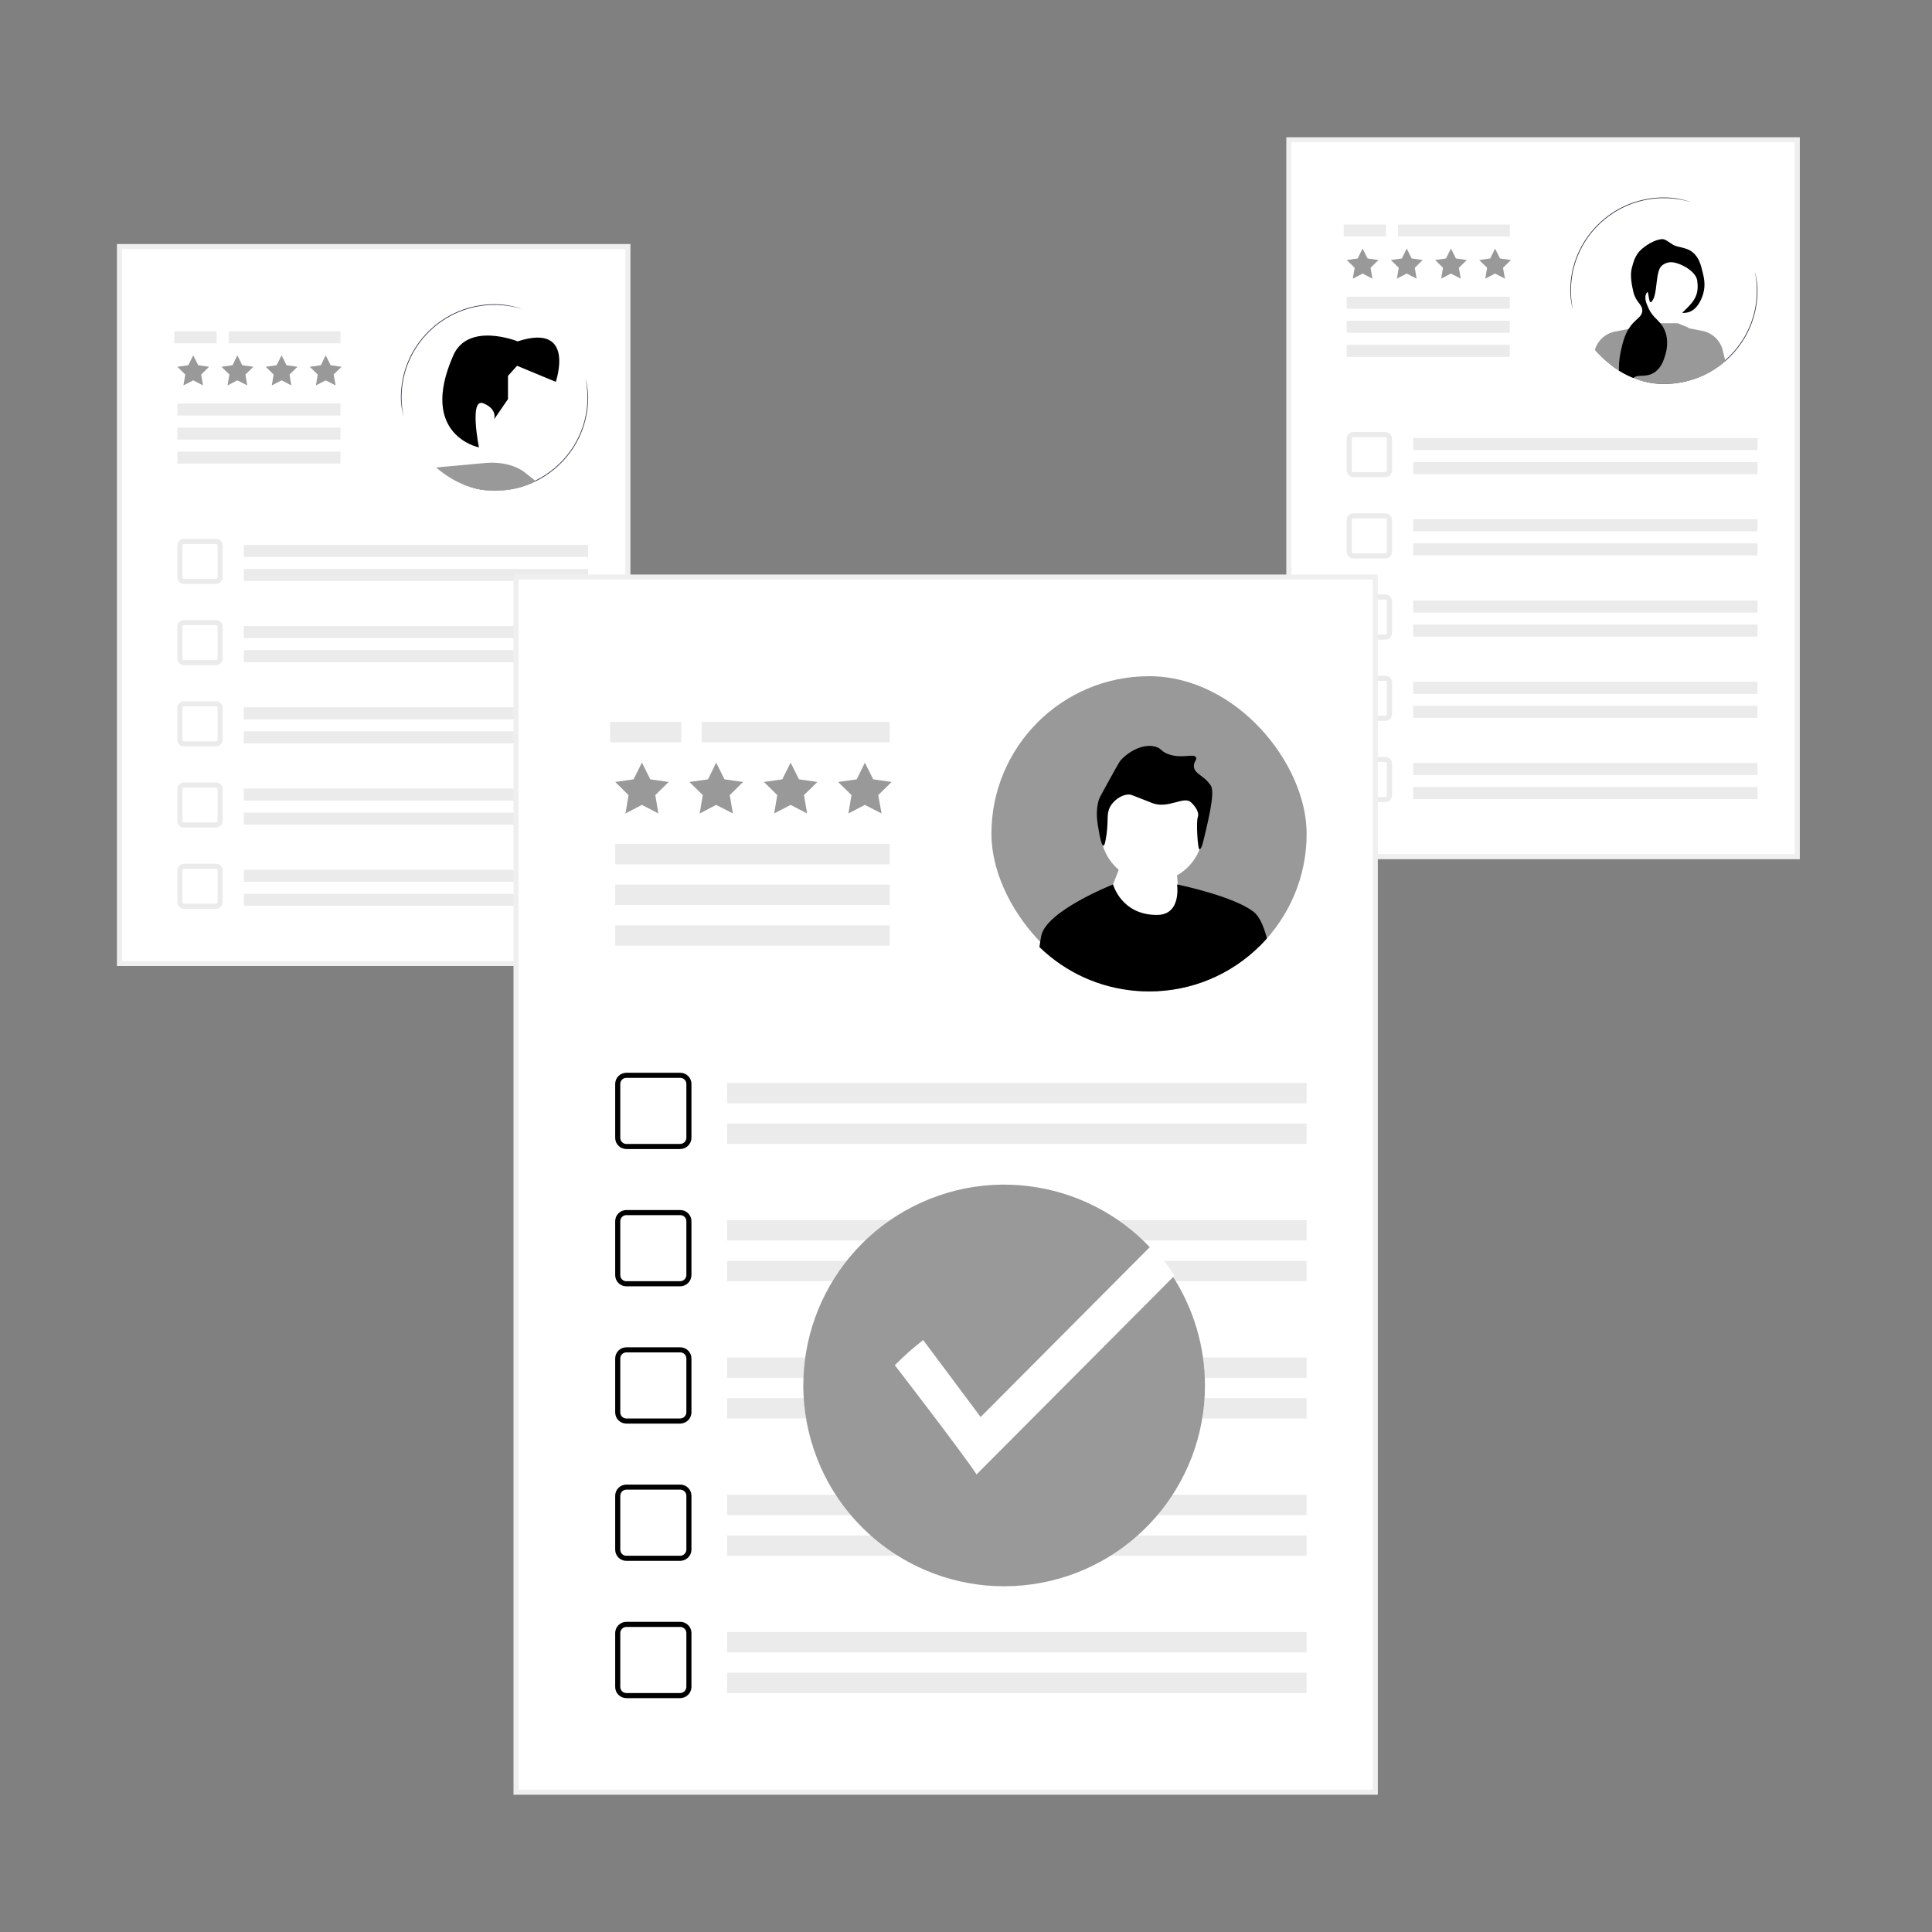 <svg xmlns="http://www.w3.org/2000/svg" width="380" height="380" viewBox="0 0 380 380" fill="none"><rect x="0" y="0" width="380" height="380" fill="#808080" stroke="none"/><rect x="253.5" y="27.5" width="100" height="141" fill="white"></rect><rect x="253.5" y="27.5" width="100" height="141" stroke="#EFEFEF"></rect><g clip-path="url(#clip0_3313_4710)"><path d="M340.288 44.206C336.809 40.742 332.184 38.834 327.265 38.834C322.345 38.834 317.72 40.742 314.242 44.206C310.763 47.67 308.847 52.276 308.847 57.176C308.847 61.647 310.443 65.875 313.368 69.213C313.647 69.532 313.938 69.843 314.242 70.145C314.313 70.216 314.385 70.287 314.458 70.356C314.862 70.746 315.281 71.116 315.714 71.463C315.716 71.466 315.717 71.467 315.719 71.468C318.981 74.092 323.013 75.517 327.265 75.517C332.184 75.517 336.809 73.609 340.288 70.145C340.547 69.887 340.797 69.623 341.038 69.354C344.041 65.994 345.682 61.711 345.682 57.176C345.682 52.276 343.767 47.67 340.288 44.206ZM340.993 69.182C340.448 69.799 339.862 70.38 339.239 70.918C338.057 71.942 336.742 72.816 335.323 73.513C334.825 73.758 334.315 73.98 333.793 74.18C331.765 74.955 329.564 75.379 327.265 75.379C325.046 75.379 322.919 74.984 320.951 74.26C320.143 73.963 319.362 73.611 318.612 73.207C318.502 73.148 318.393 73.088 318.284 73.027C317.712 72.704 317.159 72.352 316.628 71.971C315.867 71.428 315.149 70.827 314.483 70.176C314.109 69.811 313.751 69.431 313.41 69.036C310.654 65.848 308.986 61.703 308.986 57.176C308.986 47.138 317.186 38.972 327.265 38.972C337.344 38.972 345.544 47.138 345.544 57.176C345.544 61.772 343.825 65.975 340.993 69.182Z" fill="#3F3D56"></path><path d="M329.571 65.813L330.447 60.333L324.529 57.922L323.653 66.251L329.571 65.813Z" fill="white"></path><path d="M335.518 73.912C335.01 74.16 334.492 74.384 333.967 74.582C332.916 74.98 331.831 75.28 330.718 75.48C329.63 75.677 328.513 75.776 327.396 75.776C325.888 75.776 324.388 75.596 322.937 75.237C322.369 75.098 321.796 74.928 321.232 74.729C321.173 74.708 321.113 74.687 321.054 74.665C320.356 74.412 319.668 74.115 319.007 73.779C318.918 73.734 318.829 73.689 318.74 73.641C318.642 73.59 318.544 73.537 318.445 73.482C318.319 73.413 318.194 73.341 318.07 73.269C317.652 73.027 317.24 72.766 316.847 72.494L316.821 72.476C316.798 72.46 316.775 72.444 316.752 72.428C316.767 72.351 316.781 72.282 316.793 72.22C316.841 71.977 316.873 71.843 316.873 71.843L319.523 66.369L320.262 64.844L320.622 64.696L323.341 63.578H329.988L332.086 64.445C332.086 64.445 332.096 64.485 332.117 64.561C332.327 65.311 333.546 69.57 335.438 73.736C335.464 73.794 335.491 73.853 335.518 73.912Z" fill="#999999"></path><path d="M328.075 62.095C331.408 62.095 334.11 59.393 334.11 56.06C334.11 52.727 331.408 50.025 328.075 50.025C324.742 50.025 322.04 52.727 322.04 56.06C322.04 59.393 324.742 62.095 328.075 62.095Z" fill="white"></path><path d="M320.632 64.643L320.622 64.695L318.782 73.443L318.766 73.519L318.74 73.639C318.641 73.589 318.544 73.535 318.445 73.481C318.319 73.412 318.195 73.34 318.069 73.267C317.652 73.026 317.241 72.764 316.847 72.493L316.821 72.475C316.798 72.459 316.775 72.443 316.752 72.427C316.452 72.217 316.159 71.998 315.873 71.772C315.871 71.771 315.869 71.77 315.867 71.767C315.357 71.356 314.865 70.914 314.395 70.444C314.092 70.14 313.8 69.828 313.521 69.507L313.563 69.33L313.568 69.312L313.62 69.086C314.088 67.109 315.672 65.592 317.667 65.21L320.318 64.702L320.632 64.643Z" fill="#999999"></path><path d="M339.427 71.354C338.646 72.019 337.809 72.621 336.926 73.15C336.839 73.202 336.751 73.253 336.663 73.304C336.288 73.521 335.905 73.723 335.518 73.912C335.01 74.16 334.492 74.383 333.967 74.582L333.926 74.39L331.848 64.51L332.117 64.561L334.814 65.078C336.808 65.46 338.393 66.978 338.86 68.955L339.376 71.139L339.427 71.354Z" fill="#999999"></path><path d="M335.025 57.674C334.868 58.258 334.079 60.87 332.059 61.42C331.663 61.528 330.716 61.653 330.967 61.42C331.024 61.367 331.079 61.315 331.134 61.263C333.326 59.202 334.221 57.942 333.812 55.145C333.553 53.364 330.599 51.747 328.937 51.586C328.237 51.518 327.342 51.755 326.752 52.366C325.777 53.373 325.938 56.462 325.398 58.277C325.253 58.762 325.058 59.157 324.779 59.396C324.604 59.545 324.493 59.356 324.411 59.045C324.236 58.385 324.19 57.176 323.941 57.518C323.222 58.508 323.908 59.82 324.115 60.326C324.157 60.43 324.201 60.53 324.244 60.624V60.625C324.27 60.68 324.296 60.734 324.321 60.785V60.786C325.012 62.195 325.842 62.699 326.574 63.577C326.861 63.921 327.133 64.32 327.376 64.855C327.543 65.221 327.663 65.588 327.745 65.949C328.164 67.759 327.667 69.403 327.532 69.851C327.25 70.782 326.767 72.381 325.347 73.284C323.564 74.419 321.937 73.419 321.159 74.496C321.149 74.509 321.141 74.521 321.132 74.534C321.103 74.577 321.077 74.621 321.054 74.665C320.356 74.411 319.669 74.114 319.008 73.778C318.918 73.734 318.829 73.688 318.74 73.64C318.642 73.589 318.544 73.536 318.445 73.481C318.441 73.405 318.437 73.33 318.435 73.254C318.377 71.944 318.464 70.505 318.79 69.07C318.999 68.153 319.206 67.244 319.523 66.368C319.73 65.797 319.984 65.24 320.318 64.703C320.585 64.271 320.903 63.852 321.288 63.45C322.134 62.566 322.886 62.197 323.005 61.264C323.175 59.932 321.788 59.532 321.288 57.518C320.946 56.141 320.589 54.156 320.935 52.818C321.263 51.554 321.547 50.458 322.497 49.383C322.725 49.126 324.6 47.335 326.771 47.041C327.772 46.907 328.664 48.188 329.874 48.464C331.265 48.78 332.061 48.961 332.84 49.556C334.155 50.561 334.525 52.063 334.869 53.459C335.138 54.55 335.487 55.962 335.025 57.674Z" fill="black"></path></g><path d="M268.007 48.891L268.983 50.835L271.131 51.141L269.569 52.668L269.931 54.807L268.007 53.807L266.082 54.807L266.445 52.668L264.883 51.141L267.03 50.835L268.007 48.891Z" fill="#999999"></path><path d="M276.681 48.891L277.657 50.835L279.833 51.141L278.271 52.668L278.634 54.807L276.681 53.807L274.757 54.807L275.119 52.668L273.557 51.141L275.733 50.835L276.681 48.891Z" fill="#999999"></path><path d="M285.384 48.891L286.36 50.835L288.508 51.141L286.946 52.668L287.308 54.807L285.384 53.807L283.459 54.807L283.822 52.668L282.26 51.141L284.408 50.835L285.384 48.891Z" fill="#999999"></path><path d="M294.058 48.891L295.035 50.835L297.182 51.141L295.62 52.668L296.011 54.807L294.058 53.807L292.134 54.807L292.496 52.668L290.934 51.141L293.11 50.835L294.058 48.891Z" fill="#999999"></path><path d="M272.606 44.158H264.288V46.525H272.606V44.158Z" fill="#EBEBEB"></path><path d="M296.965 44.158H274.982V46.525H296.965V44.158Z" fill="#EBEBEB"></path><path d="M296.965 58.357H264.883V60.724H296.965V58.357Z" fill="#EBEBEB"></path><path d="M296.965 63.092H264.883V65.459H296.965V63.092Z" fill="#EBEBEB"></path><path d="M296.965 67.824H264.883V70.191H296.965V67.824Z" fill="#EBEBEB"></path><path d="M278.453 86.666H345.182V88.033H278.453V86.666Z" fill="#EBEBEB" stroke="#EBEBEB"></path><path d="M278.453 91.398H345.182V92.765H278.453V91.398Z" fill="#EBEBEB" stroke="#EBEBEB"></path><path d="M272.459 93.357H266.184C265.751 93.357 265.382 93.006 265.382 92.556V86.284C265.382 85.851 265.734 85.482 266.184 85.482H272.492C272.926 85.482 273.294 85.834 273.294 86.284V92.576C273.268 93.011 272.917 93.357 272.459 93.357Z" stroke="#EBEBEB"></path><path d="M278.453 102.641H345.182V104.007H278.453V102.641Z" fill="#EBEBEB" stroke="#EBEBEB"></path><path d="M278.453 107.373H345.182V108.74H278.453V107.373Z" fill="#EBEBEB" stroke="#EBEBEB"></path><path d="M272.459 109.332H266.184C265.751 109.332 265.382 108.98 265.382 108.531V102.258C265.382 101.826 265.734 101.457 266.184 101.457H272.492C272.926 101.457 273.294 101.809 273.294 102.258V108.551C273.268 108.985 272.917 109.332 272.459 109.332Z" stroke="#EBEBEB"></path><path d="M278.453 118.615H345.182V119.982H278.453V118.615Z" fill="#EBEBEB" stroke="#EBEBEB"></path><path d="M278.453 123.348H345.182V124.714H278.453V123.348Z" fill="#EBEBEB" stroke="#EBEBEB"></path><path d="M272.459 125.307H266.184C265.751 125.307 265.382 124.955 265.382 124.505V118.233C265.382 117.8 265.734 117.432 266.184 117.432H272.492C272.926 117.432 273.294 117.783 273.294 118.233V124.526C273.268 124.96 272.917 125.307 272.459 125.307Z" stroke="#EBEBEB"></path><path d="M278.453 134.592H345.182V135.958H278.453V134.592Z" fill="#EBEBEB" stroke="#EBEBEB"></path><path d="M278.453 139.324H345.182V140.691H278.453V139.324Z" fill="#EBEBEB" stroke="#EBEBEB"></path><path d="M272.459 141.283H266.184C265.751 141.283 265.382 140.931 265.382 140.482V134.209C265.382 133.777 265.734 133.408 266.184 133.408H272.492C272.926 133.408 273.294 133.76 273.294 134.209V140.502C273.268 140.937 272.917 141.283 272.459 141.283Z" stroke="#EBEBEB"></path><path d="M278.453 150.566H345.182V151.933H278.453V150.566Z" fill="#EBEBEB" stroke="#EBEBEB"></path><path d="M278.453 155.299H345.182V156.665H278.453V155.299Z" fill="#EBEBEB" stroke="#EBEBEB"></path><path d="M272.459 157.258H266.184C265.751 157.258 265.382 156.906 265.382 156.457V150.184C265.382 149.751 265.734 149.383 266.184 149.383H272.492C272.926 149.383 273.294 149.735 273.294 150.184V156.477C273.268 156.911 272.917 157.258 272.459 157.258Z" stroke="#EBEBEB"></path><rect x="23.5" y="48.5" width="100" height="141" fill="white"></rect><rect x="23.5" y="48.5" width="100" height="141" stroke="#EFEFEF"></rect><g clip-path="url(#clip1_3313_4710)"><path d="M110.288 65.206C106.809 61.742 102.184 59.834 97.265 59.834C92.345 59.834 87.72 61.742 84.242 65.206C80.763 68.67 78.847 73.276 78.847 78.176C78.847 82.647 80.443 86.875 83.368 90.213C83.647 90.532 83.938 90.843 84.242 91.145C84.313 91.216 84.385 91.287 84.458 91.356C84.862 91.746 85.281 92.116 85.714 92.463C85.716 92.466 85.717 92.467 85.719 92.468C88.981 95.092 93.013 96.517 97.265 96.517C102.184 96.517 106.809 94.609 110.288 91.145C110.547 90.887 110.797 90.623 111.038 90.354C114.041 86.994 115.682 82.711 115.682 78.176C115.682 73.276 113.767 68.67 110.288 65.206ZM110.993 90.182C110.448 90.799 109.862 91.38 109.239 91.918C108.057 92.942 106.742 93.816 105.323 94.513C104.825 94.758 104.315 94.98 103.793 95.18C101.765 95.955 99.564 96.379 97.265 96.379C95.046 96.379 92.919 95.984 90.951 95.26C90.143 94.963 89.362 94.611 88.612 94.207C88.502 94.148 88.392 94.088 88.284 94.027C87.712 93.704 87.159 93.352 86.628 92.971C85.867 92.428 85.149 91.827 84.483 91.176C84.109 90.811 83.751 90.431 83.41 90.036C80.654 86.848 78.986 82.703 78.986 78.176C78.986 68.138 87.186 59.972 97.265 59.972C107.344 59.972 115.544 68.138 115.544 78.176C115.544 82.772 113.825 86.975 110.993 90.182Z" fill="#3F3D56"></path><path d="M110 79.296C110 83.906 107.202 87.807 103.346 89.119L102.917 92.186L102.596 94.493L102.248 97H95.67L93.221 94.789L92.146 93.82C92.146 93.82 92.571 93.229 93.136 92.286H93.14C93.481 91.717 93.878 91.018 94.255 90.236C94.584 89.571 94.904 88.846 95.177 88.098C95.201 88.024 95.229 87.951 95.253 87.877C92.692 86.035 91 82.881 91 79.296C91 73.61 95.253 69 100.5 69C104.36 69 107.687 71.498 109.17 75.082C109.703 76.368 110 77.793 110 79.296Z" fill="white"></path><path d="M94.204 88C94.204 88 92.228 78.161 95.084 79.332C97.94 80.503 97.176 82.483 97.176 82.483L99.913 78.501V73.934L101.697 71.943L109.313 75.105C109.313 75.105 113.359 63.394 101.816 67.141C101.816 67.141 91.94 63.16 89.084 70.069C82.314 85.634 94.204 88 94.204 88Z" fill="black"></path><path d="M108 98H88L92.323 94.298C92.51 94.138 92.705 93.997 92.915 93.863H92.919C94.489 92.876 96.619 92.712 98.398 93.494L103.654 95.8L107.95 97.687L108 98Z" fill="#999999"></path><path d="M108 97H101.315C100.049 96.316 98.632 95.558 97.184 94.795C96.665 94.524 96.099 94.401 95.507 94.401C94.626 94.401 93.675 94.669 92.716 95.108C91.679 95.583 90.629 96.256 89.635 97H81.641L81.827 96.695L81.299 95.84C80.254 94.137 82.056 92.286 85.02 92.018L93.831 91.211L95.551 91.055C98.454 90.791 101.358 91.49 103.169 92.88C103.195 92.899 103.221 92.921 103.247 92.94L107.516 96.32C107.775 96.524 107.935 96.758 108 97Z" fill="#999999"></path></g><path d="M38.007 69.891L38.983 71.835L41.131 72.141L39.569 73.668L39.931 75.807L38.007 74.807L36.082 75.807L36.445 73.668L34.883 72.141L37.03 71.835L38.007 69.891Z" fill="#999999"></path><path d="M46.681 69.891L47.657 71.835L49.833 72.141L48.271 73.668L48.634 75.807L46.681 74.807L44.757 75.807L45.119 73.668L43.557 72.141L45.733 71.835L46.681 69.891Z" fill="#999999"></path><path d="M55.384 69.891L56.36 71.835L58.508 72.141L56.946 73.668L57.308 75.807L55.384 74.807L53.459 75.807L53.822 73.668L52.26 72.141L54.407 71.835L55.384 69.891Z" fill="#999999"></path><path d="M64.058 69.891L65.035 71.835L67.182 72.141L65.62 73.668L66.011 75.807L64.058 74.807L62.134 75.807L62.496 73.668L60.934 72.141L63.11 71.835L64.058 69.891Z" fill="#999999"></path><path d="M42.606 65.158H34.288V67.525H42.606V65.158Z" fill="#EBEBEB"></path><path d="M66.965 65.158H44.982V67.525H66.965V65.158Z" fill="#EBEBEB"></path><path d="M66.965 79.357H34.883V81.724H66.965V79.357Z" fill="#EBEBEB"></path><path d="M66.965 84.092H34.883V86.459H66.965V84.092Z" fill="#EBEBEB"></path><path d="M66.965 88.824H34.883V91.191H66.965V88.824Z" fill="#EBEBEB"></path><path d="M115.682 107.166H47.953V109.533H115.682V107.166Z" fill="#EBEBEB"></path><path d="M115.682 111.898H47.953V114.265H115.682V111.898Z" fill="#EBEBEB"></path><path d="M42.459 114.357H36.184C35.751 114.357 35.382 114.006 35.382 113.556V107.284C35.382 106.851 35.734 106.482 36.184 106.482H42.492C42.926 106.482 43.294 106.834 43.294 107.284V113.576C43.268 114.011 42.917 114.357 42.459 114.357Z" stroke="#EBEBEB"></path><path d="M115.682 123.141H47.953V125.507H115.682V123.141Z" fill="#EBEBEB"></path><path d="M115.682 127.873H47.953V130.24H115.682V127.873Z" fill="#EBEBEB"></path><path d="M42.459 130.332H36.184C35.751 130.332 35.382 129.98 35.382 129.531V123.258C35.382 122.826 35.734 122.457 36.184 122.457H42.492C42.926 122.457 43.294 122.809 43.294 123.258V129.551C43.268 129.985 42.917 130.332 42.459 130.332Z" stroke="#EBEBEB"></path><path d="M115.682 139.115H47.953V141.482H115.682V139.115Z" fill="#EBEBEB"></path><path d="M115.682 143.848H47.953V146.214H115.682V143.848Z" fill="#EBEBEB"></path><path d="M42.459 146.307H36.184C35.751 146.307 35.382 145.955 35.382 145.505V139.233C35.382 138.8 35.734 138.432 36.184 138.432H42.492C42.926 138.432 43.294 138.783 43.294 139.233V145.526C43.268 145.96 42.917 146.307 42.459 146.307Z" stroke="#EBEBEB"></path><path d="M115.682 155.092H47.953V157.458H115.682V155.092Z" fill="#EBEBEB"></path><path d="M115.682 159.824H47.953V162.191H115.682V159.824Z" fill="#EBEBEB"></path><path d="M42.459 162.283H36.184C35.751 162.283 35.382 161.931 35.382 161.482V155.209C35.382 154.777 35.734 154.408 36.184 154.408H42.492C42.926 154.408 43.294 154.76 43.294 155.209V161.502C43.268 161.937 42.917 162.283 42.459 162.283Z" stroke="#EBEBEB"></path><path d="M115.682 171.066H47.953V173.433H115.682V171.066Z" fill="#EBEBEB"></path><path d="M115.682 175.799H47.953V178.165H115.682V175.799Z" fill="#EBEBEB"></path><path d="M42.459 178.258H36.184C35.751 178.258 35.382 177.906 35.382 177.457V171.184C35.382 170.751 35.734 170.383 36.184 170.383H42.492C42.926 170.383 43.294 170.735 43.294 171.184V177.477C43.268 177.911 42.917 178.258 42.459 178.258Z" stroke="#EBEBEB"></path><rect x="101.5" y="113.5" width="169" height="239" fill="white"></rect><rect x="101.5" y="113.5" width="169" height="239" stroke="#EFEFEF"></rect><rect x="195" y="133" width="62" height="62" rx="31" fill="#999999"></rect><path d="M226.555 173.472C232.112 173.472 236.618 168.967 236.618 163.409C236.618 157.851 232.112 153.346 226.555 153.346C220.997 153.346 216.491 157.851 216.491 163.409C216.491 168.967 220.997 173.472 226.555 173.472Z" fill="white"></path><path d="M218.225 175.725L220.323 170.364L231.161 168.732L232.326 180.599L221.371 180.833L218.225 175.725Z" fill="white"></path><path d="M236.715 165.266C236.585 165.789 236.321 167.035 235.909 167.041C235.572 167.046 235.249 161.641 235.586 160.747C235.972 159.72 234.957 158.421 234.191 157.754C232.816 156.555 229.762 159.13 226.657 157.963C226.575 157.933 226.591 157.936 225.61 157.545C222.593 156.341 222.435 156.306 222.262 156.289C220.799 156.144 219.014 157.341 218.285 158.801C217.527 160.318 218.161 161.619 217.448 165.289C217.365 165.716 217.235 166.326 217.029 166.335C216.654 166.351 216.288 164.348 216.192 163.824C215.79 161.625 215.403 159.506 216.192 157.126C216.278 156.867 216.809 155.903 217.867 153.987C219.39 151.226 220.157 149.841 220.378 149.592C221.966 147.806 224.857 146.176 227.285 146.871C228.512 147.222 228.292 147.787 229.796 148.336C232.478 149.315 234.808 148.118 235.238 148.964C235.466 149.412 234.829 149.782 234.819 150.638C234.803 152.108 236.662 152.533 237.749 153.987C238.334 154.769 239.334 154.777 236.715 165.266Z" fill="black"></path><path d="M249.182 184.582C248.777 185.038 248.356 185.484 247.92 185.92C242.065 191.775 234.28 195 226 195C218.843 195 212.057 192.591 206.567 188.156C206.563 188.154 206.561 188.152 206.557 188.148C205.829 187.561 205.124 186.936 204.443 186.277C204.456 186.174 204.47 186.073 204.485 185.972C204.581 185.296 204.687 184.652 204.806 184.059C205.779 179.197 218.583 174.092 218.917 173.959C218.921 173.958 218.924 173.957 218.924 173.957C218.924 173.957 220.572 180.031 227.633 179.953C232.442 179.901 231.51 173.957 231.51 173.957C231.51 173.957 231.568 173.969 231.678 173.992C233.067 174.287 242.712 176.406 246.517 179.297C247.677 180.178 248.509 182.054 249.107 184.292C249.132 184.387 249.157 184.485 249.182 184.582Z" fill="black"></path><path d="M126.258 150L127.901 153.286L131.516 153.803L128.887 156.385L129.498 160L126.258 158.31L123.019 160L123.629 156.385L121 153.803L124.615 153.286L126.258 150Z" fill="#999999"></path><path d="M140.859 150L142.502 153.286L146.164 153.803L143.535 156.385L144.145 160L140.859 158.31L137.62 160L138.23 156.385L135.601 153.803L139.263 153.286L140.859 150Z" fill="#999999"></path><path d="M155.507 150L157.15 153.286L160.765 153.803L158.136 156.385L158.746 160L155.507 158.31L152.268 160L152.878 156.385L150.249 153.803L153.864 153.286L155.507 150Z" fill="#999999"></path><path d="M170.108 150L171.751 153.286L175.366 153.803L172.737 156.385L173.394 160L170.108 158.31L166.868 160L167.479 156.385L164.85 153.803L168.512 153.286L170.108 150Z" fill="#999999"></path><path d="M134 142H120V146H134V142Z" fill="#EBEBEB"></path><path d="M175 142H138V146H175V142Z" fill="#EBEBEB"></path><path d="M175 166H121V170H175V166Z" fill="#EBEBEB"></path><path d="M175 174H121V178H175V174Z" fill="#EBEBEB"></path><path d="M175 182H121V186H175V182Z" fill="#EBEBEB"></path><path d="M257 213H143V217H257V213Z" fill="#EBEBEB"></path><path d="M257 221H143V225H257V221Z" fill="#EBEBEB"></path><path d="M133.753 225.5H123.191C122.281 225.5 121.5 224.759 121.5 223.801V213.199C121.5 212.281 122.241 211.5 123.191 211.5H133.809C134.719 211.5 135.5 212.241 135.5 213.199V223.845C135.451 224.764 134.711 225.5 133.753 225.5Z" stroke="black"></path><path d="M257 240H143V244H257V240Z" fill="#EBEBEB"></path><path d="M257 248H143V252H257V248Z" fill="#EBEBEB"></path><path d="M133.753 252.5H123.191C122.281 252.5 121.5 251.759 121.5 250.801V240.199C121.5 239.281 122.241 238.5 123.191 238.5H133.809C134.719 238.5 135.5 239.241 135.5 240.199V250.845C135.451 251.764 134.711 252.5 133.753 252.5Z" stroke="black"></path><path d="M257 267H143V271H257V267Z" fill="#EBEBEB"></path><path d="M257 275H143V279H257V275Z" fill="#EBEBEB"></path><path d="M133.753 279.5H123.191C122.281 279.5 121.5 278.759 121.5 277.801V267.199C121.5 266.281 122.241 265.5 123.191 265.5H133.809C134.719 265.5 135.5 266.241 135.5 267.199V277.845C135.451 278.764 134.711 279.5 133.753 279.5Z" stroke="black"></path><path d="M257 294H143V298H257V294Z" fill="#EBEBEB"></path><path d="M257 302H143V306H257V302Z" fill="#EBEBEB"></path><path d="M133.753 306.5H123.191C122.281 306.5 121.5 305.759 121.5 304.801V294.199C121.5 293.281 122.241 292.5 123.191 292.5H133.809C134.719 292.5 135.5 293.241 135.5 294.199V304.845C135.451 305.764 134.711 306.5 133.753 306.5Z" stroke="black"></path><path d="M257 321H143V325H257V321Z" fill="#EBEBEB"></path><path d="M257 329H143V333H257V329Z" fill="#EBEBEB"></path><path d="M133.753 333.5H123.191C122.281 333.5 121.5 332.759 121.5 331.801V321.199C121.5 320.281 122.241 319.5 123.191 319.5H133.809C134.719 319.5 135.5 320.241 135.5 321.199V331.845C135.451 332.764 134.711 333.5 133.753 333.5Z" stroke="black"></path><path d="M237 272.538C236.981 292.203 222.499 308.858 203.028 311.608C183.556 314.359 165.027 302.367 159.562 283.477C154.097 264.588 163.361 244.555 181.293 236.485C199.225 228.414 220.363 234.764 230.879 251.381C234.879 257.713 237.001 265.049 237 272.538Z" fill="#999999"></path><path d="M231 250.914L192.076 290C189.629 286.196 176 268.518 176 268.518C177.747 266.745 179.611 265.093 181.579 263.572L192.881 278.707L226.442 245C228.144 246.822 229.67 248.802 231 250.914Z" fill="white"></path><defs><clipPath id="clip0_3313_4710"><rect x="308.847" y="38.834" width="36.835" height="36.683" rx="18.342" fill="white"></rect></clipPath><clipPath id="clip1_3313_4710"><rect x="78.847" y="59.834" width="36.835" height="36.683" rx="18.342" fill="white"></rect></clipPath></defs></svg>